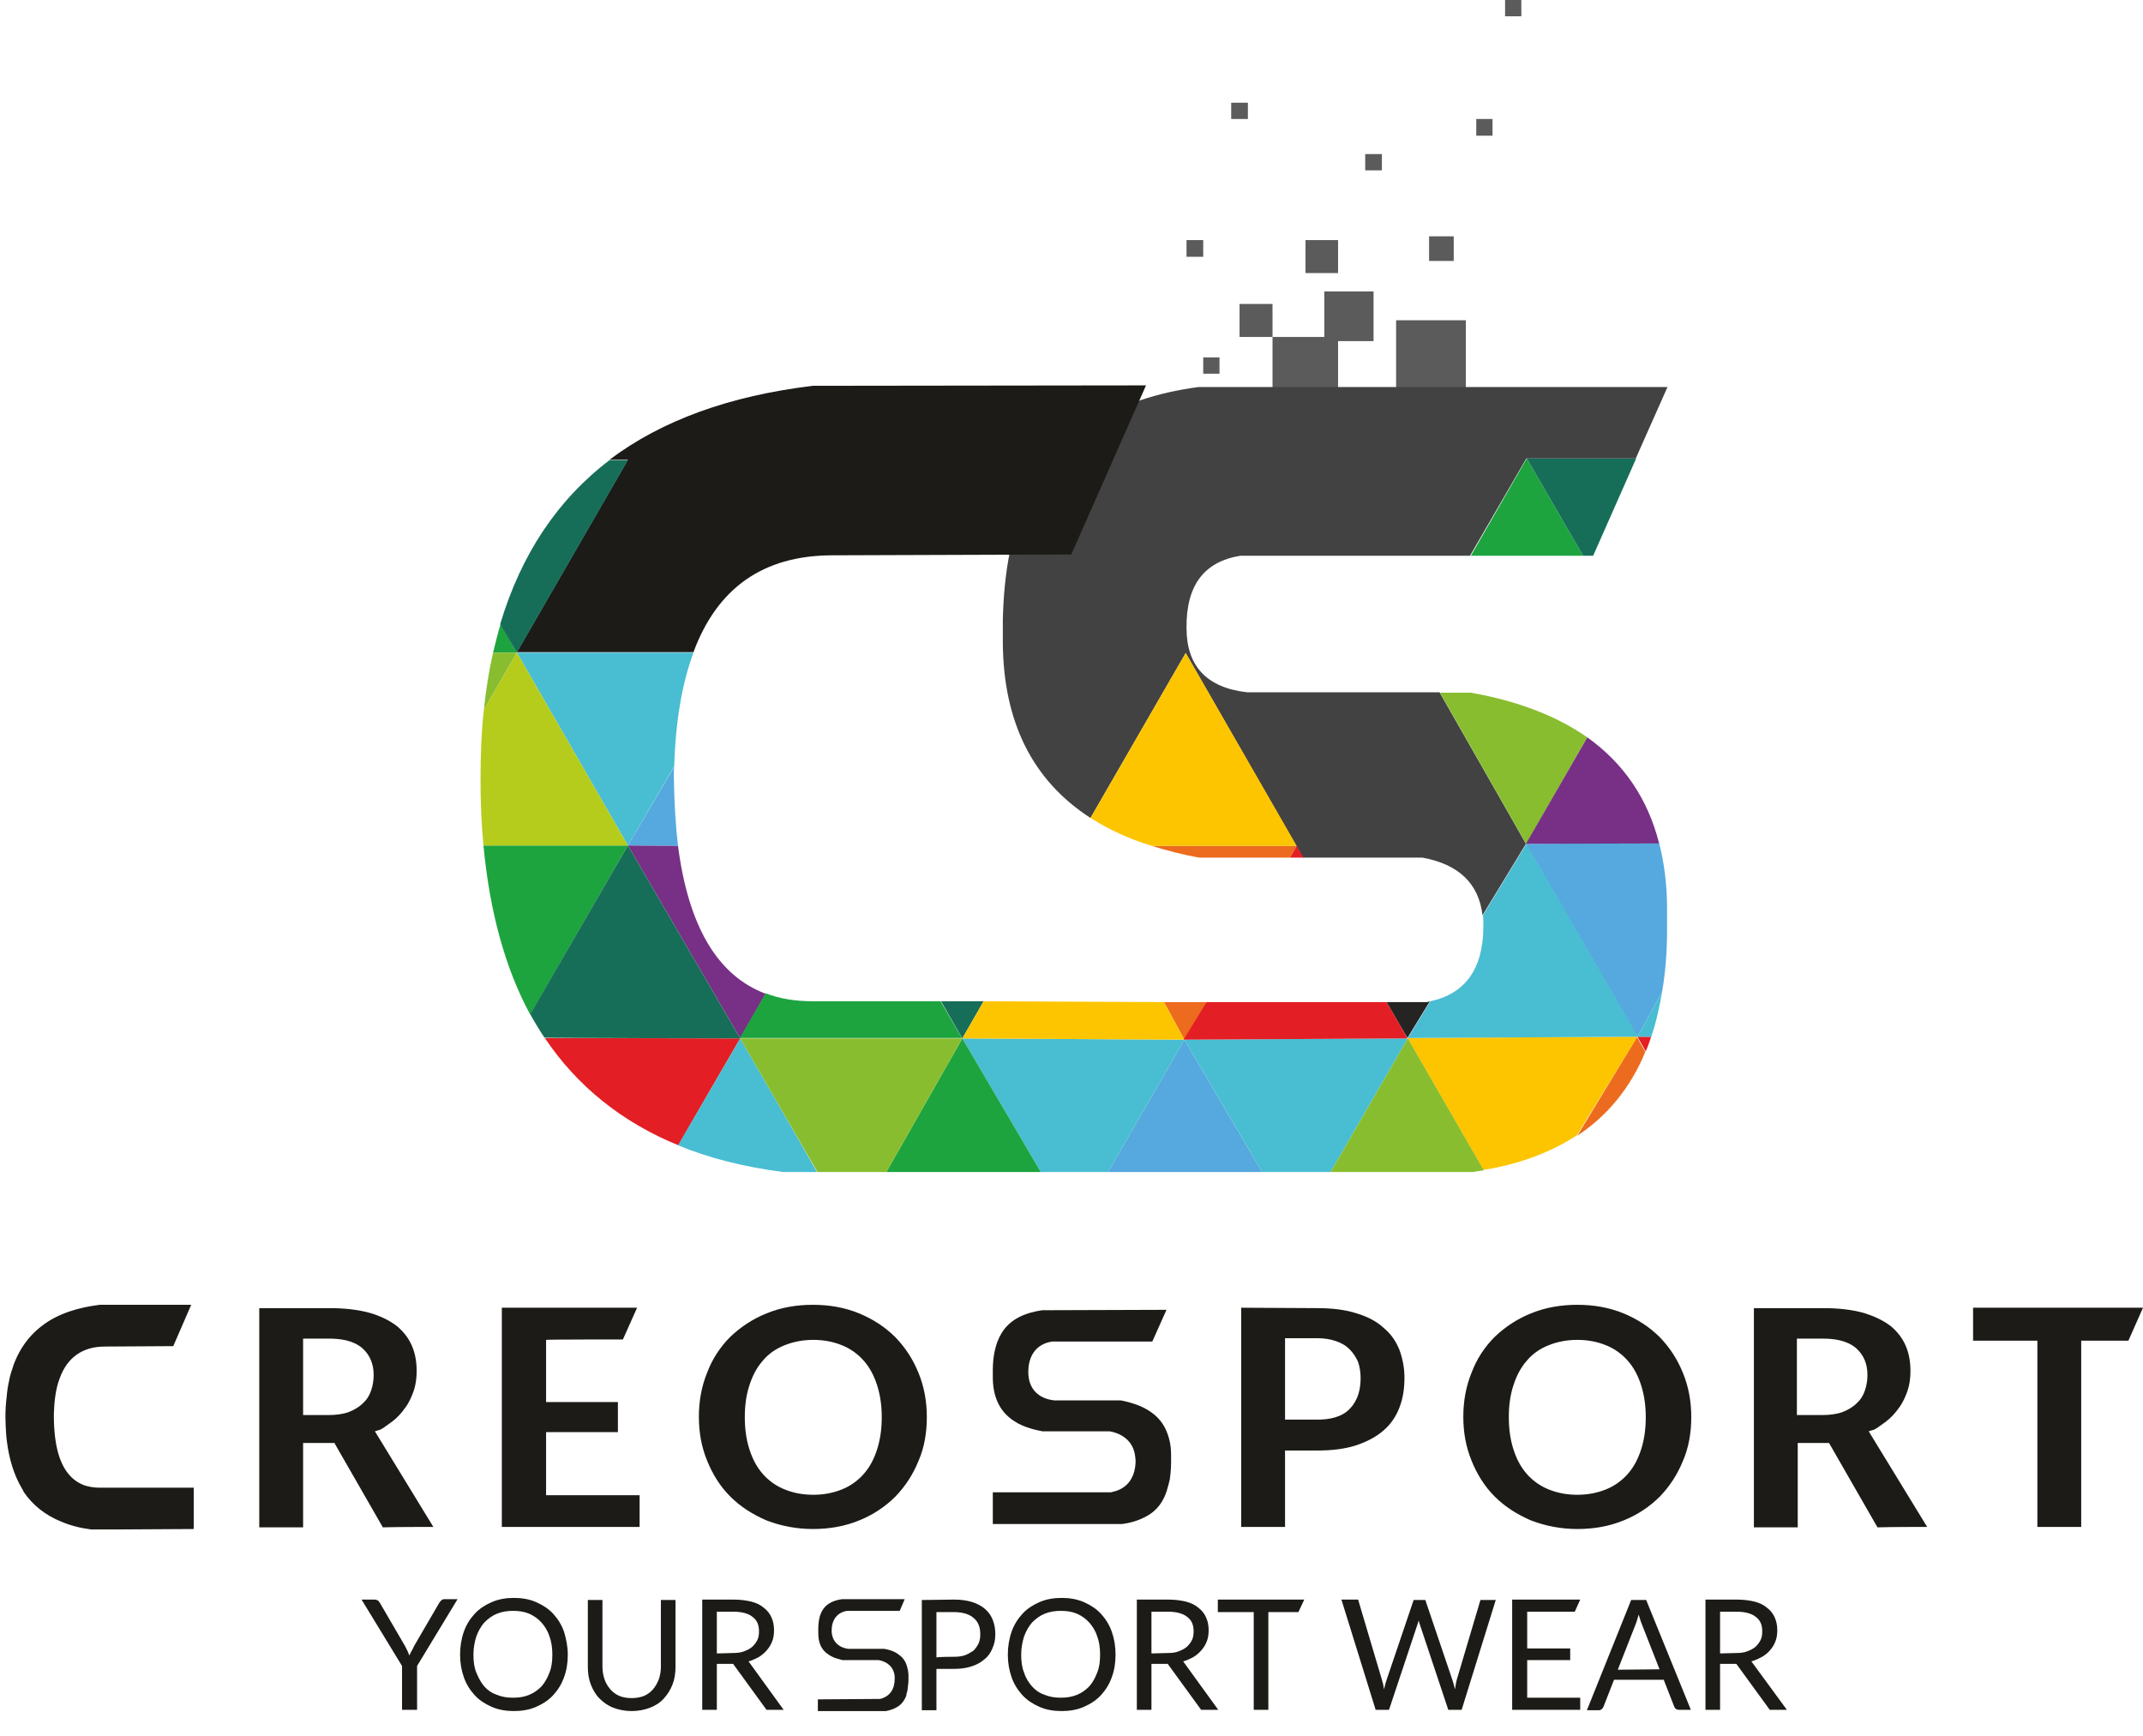 <?xml version="1.0" encoding="utf-8"?>
<!-- Generator: Adobe Illustrator 24.0.1, SVG Export Plug-In . SVG Version: 6.00 Build 0)  -->
<svg version="1.1" id="Livello_1" xmlns:xodm="http://www.corel.com/coreldraw/odm/2003"
	 xmlns="http://www.w3.org/2000/svg" xmlns:xlink="http://www.w3.org/1999/xlink" x="0px" y="0px" viewBox="0 0 513.3 415.8"
	 style="enable-background:new 0 0 513.3 415.8;" xml:space="preserve">
<style type="text/css">
	.st0{fill:#1C1B17;}
	.st1{fill:#5B5B5B;}
	.st2{fill-rule:evenodd;clip-rule:evenodd;fill:#434242;}
	.st3{fill:#E31E24;}
	.st4{fill-rule:evenodd;clip-rule:evenodd;fill:#1C1B17;}
	.st5{fill-rule:evenodd;clip-rule:evenodd;fill:url(#SVGID_1_);}
	.st6{fill:#49BDD2;}
	.st7{fill:#55A9DE;}
	.st8{fill:#1DA43F;}
	.st9{fill:#88BD2F;}
	.st10{fill:#176E58;}
	.st11{fill:#773086;}
	.st12{fill:#EC6B1E;}
	.st13{fill:#FDC500;}
	.st14{fill:#B5CC1C;}
</style>
<g id="SEGNAPOSTO">
	<g id="_1990562289376">
		<path class="st0" d="M405,409.5h-2.8c-0.3,0-0.6-0.1-0.8-0.2c-0.2-0.2-0.3-0.4-0.4-0.6l-2.5-6.4h-11.9l-2.5,6.4
			c-0.1,0.2-0.2,0.4-0.4,0.6s-0.5,0.3-0.8,0.3h-2.8l10.6-26.4h3.6L405,409.5L405,409.5z M509.8,321.1l3.5-7.9h-40.7v7.9H488v44.6
			h10.5v-44.6H509.8L509.8,321.1z M394.2,339.4c0,2.6-0.3,5.2-1.1,7.7c-0.7,2.2-1.7,4.2-3.2,5.9c-1.4,1.6-3.2,2.9-5.2,3.7
			c-2.2,0.9-4.5,1.3-6.9,1.3c-2.4,0-4.7-0.4-6.9-1.3c-2-0.8-3.8-2.1-5.2-3.7c-1.5-1.7-2.5-3.7-3.2-5.9c-0.8-2.5-1.1-5.1-1.1-7.7
			c0-2.6,0.3-5.2,1.1-7.6c0.7-2.2,1.7-4.2,3.2-5.9c1.4-1.7,3.2-2.9,5.2-3.7c2.2-0.9,4.6-1.3,6.9-1.3c2.4,0,4.7,0.4,6.9,1.3
			c2,0.8,3.8,2.1,5.2,3.7c1.5,1.7,2.5,3.7,3.2,5.9C393.9,334.3,394.2,336.9,394.2,339.4L394.2,339.4z M405.1,339.4
			c0-3.6-0.6-7.2-2-10.6c-1.3-3.2-3.1-6-5.5-8.5c-2.5-2.5-5.3-4.3-8.6-5.7c-3.6-1.5-7.4-2.1-11.2-2.1s-7.6,0.6-11.2,2.1
			c-3.2,1.3-6.1,3.2-8.6,5.6c-2.4,2.4-4.3,5.3-5.5,8.5c-1.4,3.4-2,7-2,10.6c0,3.7,0.6,7.2,2,10.6c1.3,3.2,3.1,6.1,5.5,8.5
			c2.5,2.5,5.4,4.3,8.6,5.7c3.6,1.4,7.4,2.1,11.2,2.1c3.8,0,7.6-0.6,11.2-2.1c3.2-1.3,6.1-3.2,8.6-5.7c2.4-2.5,4.2-5.3,5.5-8.5
			C404.5,346.7,405.1,343.1,405.1,339.4L405.1,339.4z M315.5,340h-7.7v-19.5h7.7c1.5,0,3.1,0.2,4.5,0.7c1.2,0.4,2.3,1,3.3,2
			c0.9,0.9,1.5,1.9,2,3c0.4,1.2,0.6,2.5,0.6,3.8c0,2.7-0.6,5.3-2.5,7.3C321.4,339.5,318.3,340,315.5,340L315.5,340z M297.3,313.2
			v52.5h10.5v-18.3h7.7c3.2,0,6.5-0.3,9.5-1.3c2.3-0.8,4.6-1.9,6.5-3.6c1.7-1.5,2.9-3.3,3.7-5.4c0.9-2.3,1.2-4.7,1.2-7.1
			c0-2.3-0.4-4.5-1.2-6.7c-0.8-2-2-3.8-3.7-5.2c-1.8-1.7-4.1-2.8-6.4-3.5c-3-1-6.4-1.3-9.6-1.3L297.3,313.2L297.3,313.2z
			 M211.2,339.4c0,2.6-0.3,5.2-1.1,7.7c-0.7,2.2-1.7,4.2-3.2,5.9c-1.4,1.6-3.2,2.9-5.2,3.7c-2.2,0.9-4.5,1.3-6.9,1.3
			c-2.4,0-4.7-0.4-6.9-1.3c-2-0.8-3.8-2.1-5.2-3.7c-1.5-1.7-2.5-3.7-3.2-5.9c-0.8-2.5-1.1-5.1-1.1-7.7c0-2.6,0.3-5.2,1.1-7.6
			c0.7-2.2,1.7-4.2,3.2-5.9c1.4-1.7,3.2-2.9,5.2-3.7c2.2-0.9,4.6-1.3,6.9-1.3c2.4,0,4.7,0.4,6.9,1.3c2,0.8,3.8,2.1,5.2,3.7
			c1.5,1.7,2.5,3.7,3.2,5.9C210.9,334.3,211.2,336.9,211.2,339.4L211.2,339.4z M222,339.4c0-3.6-0.6-7.2-2-10.6
			c-1.3-3.2-3.1-6-5.5-8.5c-2.5-2.5-5.3-4.3-8.6-5.7c-3.6-1.5-7.4-2.1-11.2-2.1c-3.8,0-7.6,0.6-11.2,2.1c-3.2,1.3-6.1,3.2-8.6,5.6
			c-2.4,2.4-4.3,5.3-5.5,8.5c-1.4,3.4-2,7-2,10.6c0,3.7,0.6,7.2,2,10.6c1.3,3.2,3.1,6.1,5.5,8.5c2.5,2.5,5.4,4.3,8.6,5.7
			c3.6,1.4,7.4,2.1,11.2,2.1c3.8,0,7.6-0.6,11.2-2.1c3.2-1.3,6.1-3.2,8.6-5.7c2.4-2.5,4.2-5.3,5.5-8.5
			C221.4,346.7,222,343.1,222,339.4L222,339.4z M149.2,320.8l3.4-7.6h-32.4v52.5h33v-7.6h-22.4v-15.1h17.2v-7.2h-17.2v-14.9
			C130.7,320.8,149.2,320.8,149.2,320.8z M78.8,338.9h-6.2v-18.3h6.2c2.7,0,5.8,0.4,8,2.3c1.9,1.7,2.7,3.9,2.7,6.4
			c0,1.3-0.2,2.5-0.6,3.7c-0.4,1.2-1,2.2-2,3.1c-0.9,0.9-2.1,1.6-3.4,2.1C82.1,338.7,80.4,338.9,78.8,338.9L78.8,338.9z
			 M103.8,365.7l-14-22.9l1.3-0.4c0.2-0.1,0.5-0.3,0.7-0.4c0.7-0.5,1.4-1,2.1-1.5c1.2-0.9,2.3-2.1,3.2-3.4c0.9-1.2,1.5-2.6,2-4
			c0.5-1.5,0.7-3.1,0.7-4.7c0-2.1-0.3-4.1-1.1-6c-0.8-1.9-2-3.4-3.5-4.7c-1.9-1.5-4.1-2.5-6.4-3.2c-3.1-0.9-6.6-1.2-9.8-1.2H62.1
			v52.5h10.5v-20.2h1.1c1.9,0,3.9,0,5.8,0h0.6l11.6,20.2C95.7,365.7,99.8,365.7,103.8,365.7L103.8,365.7z M21.8,366.3H29l17.4-0.1
			c0-3.3,0-6.6,0-9.9H23.8c-1.3,0-2.5-0.2-3.7-0.6l0,0c-4.7-1.8-6.3-6.8-6.9-11.4c-0.2-1.7-0.3-3.4-0.3-5v0l0-0.8
			c0.1-2.8,0.4-5.8,1.4-8.4c1.8-5,5.5-7.6,10.8-7.6l16.4-0.1l4.3-9.9H23.9c-4.9,0.6-9.9,2-13.8,5c-3.7,2.8-6.1,6.6-7.4,11.1
			c-0.2,0.7-0.4,1.3-0.5,2c-0.3,1.3-0.5,2.6-0.6,3.9c-0.2,1.6-0.3,3.2-0.3,4.8c0,1.5,0.1,3.1,0.2,4.6c0.4,4,1.3,8,3.2,11.6
			c0.3,0.5,0.6,1.1,0.9,1.6l0,0.1c2.2,3.3,5.3,5.7,9,7.2C16.9,365.4,19.4,366,21.8,366.3L21.8,366.3z M249.6,313.8
			c-3.9,0.6-7.6,2-9.7,5.5c-1.6,2.6-2.1,5.9-2.1,8.9v1.6c0,4.4,1.4,8.2,5.2,10.6c1.2,0.8,2.5,1.3,3.8,1.7c0.9,0.3,1.9,0.5,2.9,0.7
			h15.9l0.2,0c3.3,0.6,5.7,2.6,6.1,6c0,0.3,0.1,0.7,0.1,1c0,3.7-1.7,6.7-5.5,7.5c-0.1,0-0.2,0.1-0.4,0.1l-0.2,0h-28.1
			c0,2.5,0,5.1,0,7.6h31c0.2,0,0.4-0.1,0.6-0.1h0c2-0.3,4-1,5.8-2.1l0,0c1.9-1.2,3.2-2.9,4-5v0c0.1-0.3,0.2-0.6,0.3-0.8l0-0.1
			c0.3-0.9,0.5-1.8,0.7-2.6l0-0.1c0.2-1.3,0.3-2.7,0.3-4v-1.6c0-1.4-0.1-2.7-0.5-4.1c-0.7-2.6-2-4.7-4.3-6.3
			c-2.1-1.5-4.7-2.3-7.2-2.8h-15.8l-0.1,0c-3.9-0.4-6.3-2.8-6.3-6.8c0-3.8,1.8-6.7,5.7-7.3l0.2,0h23.8l3.4-7.6L249.6,313.8
			L249.6,313.8z M436.6,338.9h-6.2v-18.3h6.2c2.7,0,5.8,0.4,8,2.3c1.9,1.7,2.7,3.9,2.7,6.4c0,1.3-0.2,2.5-0.6,3.7
			c-0.4,1.2-1,2.2-2,3.1c-0.9,0.9-2.1,1.6-3.4,2.1C439.9,338.7,438.2,338.9,436.6,338.9L436.6,338.9z M461.6,365.7l-14-22.9l1.3-0.4
			c0.2-0.1,0.5-0.3,0.7-0.4c0.7-0.5,1.4-1,2.1-1.5c1.2-0.9,2.3-2.1,3.2-3.4c0.9-1.2,1.5-2.6,2-4c0.5-1.5,0.7-3.1,0.7-4.7
			c0-2.1-0.3-4.1-1.1-6c-0.8-1.9-2-3.4-3.5-4.7c-1.9-1.5-4.2-2.5-6.4-3.2c-3.1-0.9-6.6-1.2-9.8-1.2h-16.7v52.5h10.5v-20.2h1.1
			c1.9,0,3.9,0,5.8,0h0.6l11.6,20.2C453.5,365.7,457.6,365.7,461.6,365.7z M397.5,399.8l-4.2-10.7c-0.1-0.3-0.3-0.7-0.4-1.1
			c-0.1-0.4-0.3-0.9-0.4-1.3c-0.3,1-0.5,1.8-0.8,2.5l-4.2,10.7L397.5,399.8L397.5,399.8z M378.5,406.6l0,2.9h-16.3v-26.4h16.3
			l-1.3,2.9h-11.4v8.8h10.3v2.8h-10.3v9C365.8,406.6,378.5,406.6,378.5,406.6z M358.3,383.1l-8.2,26.4h-3.2l-6.7-20.1
			c-0.1-0.2-0.1-0.4-0.2-0.6c-0.1-0.2-0.1-0.5-0.2-0.7c-0.1,0.3-0.1,0.5-0.2,0.7c-0.1,0.2-0.1,0.4-0.2,0.6l-6.7,20.1h-3.2l-8.2-26.4
			h3c0.4,0,1,0,1,0l5.7,19.2c0.1,0.3,0.2,0.7,0.3,1.1c0.1,0.4,0.1,0.8,0.2,1.2c0.1-0.4,0.2-0.8,0.3-1.2c0.1-0.4,0.2-0.7,0.3-1
			l6.5-19.2c0,0,0.6,0,0.9,0h1c0.3,0,0.9,0,0.9,0l6.5,19.2c0.1,0.3,0.2,0.7,0.3,1c0.1,0.4,0.2,0.8,0.3,1.2c0.1-0.4,0.1-0.8,0.2-1.2
			c0.1-0.4,0.1-0.7,0.2-1l5.7-19.2c0,0,0.6,0,0.9,0H358.3L358.3,383.1z M311,386.1h-7.2v23.4h-3.5v-23.4h-8.6v-3h20.7L311,386.1
			L311,386.1z M263.5,396.3c0-1.6-0.2-3.1-0.7-4.4c-0.4-1.3-1.1-2.4-1.9-3.3c-0.8-0.9-1.8-1.6-2.9-2.1c-1.2-0.5-2.4-0.7-3.9-0.7
			c-1.4,0-2.7,0.2-3.9,0.7c-1.2,0.5-2.1,1.2-3,2.1c-0.8,0.9-1.4,2-1.9,3.3c-0.4,1.3-0.7,2.7-0.7,4.4s0.2,3.1,0.7,4.3
			c0.4,1.3,1.1,2.4,1.9,3.3s1.8,1.6,3,2c1.2,0.5,2.4,0.7,3.9,0.7c1.4,0,2.7-0.2,3.9-0.7c1.2-0.5,2.1-1.2,2.9-2
			c0.8-0.9,1.4-2,1.9-3.3C263.3,399.4,263.5,398,263.5,396.3z M267.2,396.3c0,2-0.3,3.8-0.9,5.4c-0.6,1.7-1.5,3.1-2.6,4.3
			c-1.1,1.2-2.5,2.1-4.1,2.8c-1.6,0.7-3.4,1-5.3,1c-2,0-3.7-0.3-5.3-1c-1.6-0.7-3-1.6-4.1-2.8c-1.1-1.2-2-2.6-2.6-4.3
			c-0.6-1.7-0.9-3.5-0.9-5.4s0.3-3.8,0.9-5.5c0.6-1.7,1.5-3.1,2.6-4.3c1.1-1.2,2.5-2.1,4.1-2.8s3.4-1,5.3-1c1.9,0,3.7,0.3,5.3,1
			c1.6,0.7,3,1.6,4.1,2.8c1.1,1.2,2,2.6,2.6,4.3C266.9,392.5,267.2,394.3,267.2,396.3z M228.5,383.1c1.7,0,3.1,0.2,4.4,0.6
			c1.2,0.4,2.2,0.9,3.1,1.7s1.4,1.6,1.8,2.6c0.4,1,0.6,2.1,0.6,3.4s-0.2,2.3-0.7,3.4c-0.4,1-1,1.9-1.9,2.6c-0.8,0.7-1.8,1.3-3.1,1.7
			c-1.2,0.4-2.6,0.6-4.2,0.6h-4.2v9.9h-3.5v-26.4L228.5,383.1L228.5,383.1z M228.5,396.8c1,0,1.9-0.1,2.7-0.4c0.8-0.3,1.4-0.7,2-1.1
			c0.5-0.5,0.9-1.1,1.2-1.7c0.3-0.7,0.4-1.4,0.4-2.2c0-1.7-0.5-3-1.6-3.9c-1-0.9-2.6-1.4-4.7-1.4h-4.2v10.9
			C224.2,396.8,228.5,396.8,228.5,396.8z M187.7,409.5h-3.2c-0.7,0-0.9,0-0.9,0l-8-11c0,0-3.4,0-3.9,0v11h-3.5v-26.4h7.5
			c1.7,0,3.1,0.2,4.3,0.5c1.2,0.3,2.2,0.8,3,1.5c0.8,0.6,1.4,1.4,1.8,2.3c0.4,0.9,0.6,1.9,0.6,3c0,0.9-0.1,1.8-0.4,2.6
			c-0.3,0.8-0.7,1.5-1.3,2.2c-0.6,0.7-1.2,1.2-2,1.7c-1.5,0.8-2.4,1-2.4,1L187.7,409.5L187.7,409.5z M175.5,395.9c1,0,2-0.1,2.7-0.4
			c0.8-0.3,1.4-0.6,2-1.1c0.5-0.5,0.9-1,1.2-1.6c0.3-0.6,0.4-1.3,0.4-2.1c0-1.6-0.5-2.7-1.6-3.5c-1-0.8-2.6-1.2-4.6-1.2h-3.9v10
			L175.5,395.9L175.5,395.9z M151.3,406.7c1.1,0,2.1-0.2,2.9-0.5c0.9-0.4,1.6-0.9,2.2-1.6c0.6-0.7,1-1.4,1.4-2.4
			c0.3-0.9,0.5-1.9,0.5-3v-16h3.5v16c0,1.5-0.2,2.9-0.7,4.2c-0.5,1.3-1.2,2.4-2.1,3.4s-2,1.7-3.3,2.2c-1.3,0.5-2.8,0.8-4.4,0.8
			c-1.6,0-3.1-0.3-4.4-0.8s-2.4-1.3-3.3-2.2c-0.9-0.9-1.6-2.1-2.1-3.4c-0.5-1.3-0.7-2.7-0.7-4.2v-16h3.5v16c0,1.1,0.2,2.1,0.5,3
			c0.3,0.9,0.8,1.7,1.4,2.4c0.6,0.7,1.3,1.2,2.2,1.6C149.2,406.5,150.1,406.7,151.3,406.7L151.3,406.7z M132.3,396.3
			c0-1.6-0.2-3.1-0.7-4.4c-0.4-1.3-1.1-2.4-1.9-3.3c-0.8-0.9-1.8-1.6-2.9-2.1c-1.2-0.5-2.4-0.7-3.9-0.7c-1.4,0-2.7,0.2-3.9,0.7
			c-1.2,0.5-2.1,1.2-3,2.1c-0.8,0.9-1.4,2-1.9,3.3c-0.4,1.3-0.7,2.7-0.7,4.4s0.2,3.1,0.7,4.3s1.1,2.4,1.9,3.3s1.8,1.6,3,2
			c1.2,0.5,2.4,0.7,3.9,0.7s2.7-0.2,3.9-0.7c1.2-0.5,2.1-1.2,2.9-2c0.8-0.9,1.4-2,1.9-3.3C132.1,399.4,132.3,398,132.3,396.3z
			 M136,396.3c0,2-0.3,3.8-0.9,5.4c-0.6,1.7-1.5,3.1-2.6,4.3c-1.1,1.2-2.5,2.1-4.1,2.8c-1.6,0.7-3.4,1-5.3,1c-1.9,0-3.7-0.3-5.3-1
			c-1.6-0.7-3-1.6-4.1-2.8c-1.1-1.2-2-2.6-2.6-4.3c-0.6-1.7-0.9-3.5-0.9-5.4s0.3-3.8,0.9-5.5c0.6-1.7,1.5-3.1,2.6-4.3
			c1.1-1.2,2.5-2.1,4.1-2.8s3.4-1,5.3-1s3.7,0.3,5.3,1c1.6,0.7,3,1.6,4.1,2.8c1.1,1.2,2,2.6,2.6,4.3
			C135.6,392.5,136,394.3,136,396.3z M99.9,399v10.5h-3.6V399l-9.7-15.9h3.1c0.3,0,0.6,0.1,0.8,0.2s0.3,0.4,0.5,0.6l6,10.3
			c0.2,0.4,0.4,0.8,0.6,1.2c0.2,0.4,0.3,0.8,0.5,1.1c0.1-0.4,0.3-0.8,0.5-1.1s0.4-0.8,0.6-1.2l6-10.3c0.1-0.2,0.3-0.4,0.5-0.6
			c0.2-0.2,0.4-0.3,0.8-0.3h3.1L99.9,399L99.9,399z M291.8,409.5h-3.2c-0.7,0-0.9,0-0.9,0l-8-11c0,0-3.4,0-3.9,0v11h-3.5v-26.4h7.5
			c1.7,0,3.1,0.2,4.3,0.5s2.2,0.8,3,1.5c0.8,0.6,1.4,1.4,1.8,2.3c0.4,0.9,0.6,1.9,0.6,3c0,0.9-0.1,1.8-0.4,2.6s-0.7,1.5-1.3,2.2
			c-0.6,0.7-1.2,1.2-2,1.7c-1.5,0.8-2.4,1-2.4,1L291.8,409.5L291.8,409.5z M279.6,395.9c1,0,2-0.1,2.7-0.4c0.8-0.3,1.4-0.6,2-1.1
			c0.5-0.5,0.9-1,1.2-1.6c0.3-0.6,0.4-1.3,0.4-2.1c0-1.6-0.5-2.7-1.6-3.5c-1-0.8-2.6-1.2-4.6-1.2h-3.9v10L279.6,395.9L279.6,395.9z
			 M428,409.5h-3.2c-0.7,0-0.9,0-0.9,0l-8-11c0,0-3.4,0-3.9,0v11h-3.5v-26.4h7.5c1.7,0,3.1,0.2,4.3,0.5s2.2,0.8,3,1.5
			c0.8,0.6,1.4,1.4,1.8,2.3c0.4,0.9,0.6,1.9,0.6,3c0,0.9-0.1,1.8-0.4,2.6c-0.3,0.8-0.7,1.5-1.3,2.2c-0.6,0.7-1.2,1.2-2.1,1.7
			c-1.5,0.8-2.4,1-2.4,1L428,409.5L428,409.5z M415.8,395.9c1,0,2-0.1,2.7-0.4c0.8-0.3,1.4-0.6,2-1.1c0.5-0.5,0.9-1,1.2-1.6
			c0.3-0.6,0.4-1.3,0.4-2.1c0-1.6-0.5-2.7-1.6-3.5c-1-0.8-2.6-1.2-4.6-1.2H412v10L415.8,395.9L415.8,395.9z M195.9,407
			c0,0.9,0,1.9,0,2.8h16c0.1,0,0.2,0,0.3,0c1-0.2,2-0.5,2.9-1.1c0.9-0.6,1.5-1.4,1.9-2.4l0,0c0.1-0.1,0.1-0.3,0.1-0.4l0-0.1
			c0.1-0.4,0.3-0.9,0.3-1.3l0-0.1c0.1-0.7,0.2-1.4,0.2-2.1v-0.9c0-0.7-0.1-1.4-0.3-2.1c-0.3-1.3-1-2.3-2-3c-1-0.8-2.3-1.2-3.5-1.4
			h-8.5h-0.1c-2.4-0.3-4-1.9-4-4.4c0-2.4,1.2-4.3,3.7-4.7l0.2,0h12.4l1.2-2.8h-15c-4.2,0.6-5.7,3-5.7,7.2v0.9c0,2.2,0.6,4,2.5,5.2
			c0.6,0.4,1.2,0.7,1.9,0.9c0.5,0.1,0.9,0.3,1.4,0.4h8.6l0.1,0c2.1,0.4,3.6,1.7,3.8,3.9c0,0.2,0,0.4,0,0.6c0,2.4-1.1,4.2-3.5,4.8
			c-0.1,0-0.1,0-0.2,0l-0.2,0L195.9,407L195.9,407z"/>
		<polygon class="st1" points="304.8,96.4 320.5,96.4 320.5,80.7 304.8,80.7 		"/>
		<polygon class="st1" points="296.9,80.7 304.8,80.7 304.8,72.8 296.9,72.8 		"/>
		<polygon class="st1" points="288.2,89.5 292.1,89.5 292.1,85.6 288.2,85.6 		"/>
		<polygon class="st1" points="312.7,65.4 320.5,65.4 320.5,57.5 312.7,57.5 		"/>
		<polygon class="st1" points="334.4,93.5 351.1,93.5 351.1,76.7 334.4,76.7 		"/>
		<polygon class="st1" points="317.2,81.7 329,81.7 329,69.8 317.2,69.8 		"/>
		<polygon class="st1" points="284.2,61.5 288.2,61.5 288.2,57.5 284.2,57.5 		"/>
		<polygon class="st1" points="327,40.8 331,40.8 331,36.9 327,36.9 		"/>
		<polygon class="st1" points="294.9,28.5 298.9,28.5 298.9,24.6 294.9,24.6 		"/>
		<polygon class="st1" points="360.5,3.9 364.4,3.9 364.4,0 360.5,0 		"/>
		<polygon class="st1" points="353.6,32.5 357.5,32.5 357.5,28.5 353.6,28.5 		"/>
		<polygon class="st1" points="342.3,62.5 348.2,62.5 348.2,56.6 342.3,56.6 		"/>
		<polygon class="st1" points="347,102.6 351.8,102.6 351.8,97.7 347,97.7 		"/>
		<polygon class="st1" points="314.2,107.8 319,107.8 319,102.9 314.2,102.9 		"/>
		<polygon class="st1" points="321.9,123.7 324.3,123.7 324.3,121.3 321.9,121.3 		"/>
		<polygon class="st1" points="325.6,113.2 335.9,113.2 335.9,102.9 325.6,102.9 		"/>
		<path class="st2" d="M240.2,148.5v5.3c0.1,19.2,7.2,33.2,21,42.1l22.8-39.5c4.8,8.4,28.1,49,28.1,49h28.6
			c8.7,1.6,13.5,6.2,14.4,13.8l10.4-17.1c0,0-1.1-2-20.7-36.3h-46.1c-9.7-1.1-14.5-6.3-14.5-15.4c-0.1-10.2,4.2-15.9,12.9-17.3h55
			l13.5-23.3l0,0h26.2l7.6-17.1H287C246.2,98.2,240.7,127.5,240.2,148.5L240.2,148.5z"/>
		<path class="st3" d="M177.3,248.7l-46.8-0.1c7.7,11.5,18.5,20.2,32,25.7C162.4,274.3,177.3,248.7,177.3,248.7z"/>
		<path class="st4" d="M194.7,92.4c-20,2.4-36.2,8.3-48.7,17.7h4.4c-8.9,15.4-17.7,30.7-26.6,46.1h42.3c5.7-15.4,16.7-23.1,33-23.2
			l57.5-0.2l17.9-40.5L194.7,92.4L194.7,92.4z"/>
		
			<radialGradient id="SVGID_1_" cx="50.24" cy="579.958" r="7.338" gradientTransform="matrix(18.352 19.509 -19.505 18.353 10554.923 -11521.602)" gradientUnits="userSpaceOnUse">
			<stop  offset="0" style="stop-color:#8A8889"/>
			<stop  offset="0.722" style="stop-color:#252422"/>
			<stop  offset="1" style="stop-color:#252422"/>
		</radialGradient>
		<path class="st5" d="M341.6,240h-9.5l5,8.6l5.4-8.8C342.3,239.9,342,240,341.6,240L341.6,240L341.6,240z"/>
		<path class="st6" d="M177.3,248.7c0,0-13,22.4-14.9,25.6c7.5,3.1,15.9,5.2,25.2,6.4h8.1C192.7,275.3,177.3,248.7,177.3,248.7z"/>
		<path class="st7" d="M161.4,186c0-0.8,0-1.6,0.1-2.4l-11.1,18.9l12,0.1C161.8,197.5,161.5,192,161.4,186z"/>
		<path class="st6" d="M123.8,156.3l26.6,46.2l11.1-19c0.3-10.8,1.9-19.9,4.6-27.2C166.1,156.3,123.8,156.3,123.8,156.3z"/>
		<path class="st8" d="M119.9,149.5c-0.7,2.2-1.2,4.5-1.8,6.8h5.7L119.9,149.5z"/>
		<path class="st9" d="M123.8,156.3h-5.7c-1,4.4-1.7,8.9-2.2,13.7C115.9,170,123.8,156.3,123.8,156.3z"/>
		<path class="st10" d="M123.8,156.3l26.6-46.1h-4.4c-12.5,9.5-21.2,22.6-26.2,39.3L123.8,156.3L123.8,156.3z"/>
		<path class="st11" d="M177.3,248.7l6.1-10.7c-11.5-4.3-18.5-16.1-21-35.4l-12-0.1C150.4,202.5,177.3,248.7,177.3,248.7z"/>
		<path class="st7" d="M283.7,249l-18.3,31.7h36.9C300.5,277.7,283.7,249,283.7,249z"/>
		<polygon class="st6" points="230.5,248.7 249.3,280.7 265.4,280.7 283.7,249 		"/>
		<polygon class="st6" points="283.7,249 302.3,280.7 318.7,280.7 337.2,248.7 		"/>
		<path class="st8" d="M194.7,239.8c-4.2,0-7.9-0.6-11.3-1.9l-6.1,10.5l-0.1,0.2h53.2l-5.1-8.8C225.4,239.8,194.7,239.8,194.7,239.8
			z"/>
		<path class="st8" d="M212.3,280.7h37l-18.8-32C230.5,248.7,214.2,277.4,212.3,280.7L212.3,280.7z"/>
		<polygon class="st9" points="230.5,248.7 177.3,248.7 195.8,280.7 212.3,280.7 230.5,248.7 		"/>
		<polygon class="st10" points="225.4,239.8 230.5,248.7 235.6,239.8 		"/>
		<path class="st12" d="M377.8,272c7.3-4.8,12.8-11.6,16.3-20.1l-2-3.5L377.8,272z"/>
		<path class="st13" d="M392.2,248.3l-55.1,0.3l18.2,31.6c8.8-1.4,16.3-4.3,22.4-8.3L392.2,248.3L392.2,248.3z"/>
		<path class="st3" d="M394.2,251.8c0.5-1.1,0.9-2.3,1.3-3.5h-3.3C392.2,248.3,394.2,251.8,394.2,251.8z"/>
		<polygon class="st8" points="352.3,133.1 379.2,133.1 365.7,109.8 		"/>
		<path class="st9" d="M380.2,176.6c-7.3-5.1-16.6-8.7-27.9-10.7h-7.4l20.7,36.3C365.5,202.1,380.2,176.6,380.2,176.6z"/>
		<polygon class="st10" points="365.7,109.8 365.7,109.8 379.2,133.1 381.6,133.1 391.9,109.8 		"/>
		<path class="st7" d="M365.5,202.1l26.7,46.2l5.9-10.7c0.8-4.6,1.2-9.5,1.2-14.8v-5.3c0-5.7-0.7-10.9-1.9-15.6L365.5,202.1
			L365.5,202.1z"/>
		<path class="st6" d="M342.6,239.8l-5.4,8.8l55.1-0.3l-26.7-46.2l-10.4,17.1c0.1,0.8,0.1,1.7,0.1,2.6
			C355.3,232,351,238,342.6,239.8L342.6,239.8z"/>
		<path class="st6" d="M395.5,248.3c1.1-3.1,2-7.1,2.6-10.7l-5.9,10.7C392.2,248.3,395.5,248.3,395.5,248.3z"/>
		<path class="st11" d="M365.5,202.1l31.9-0.1c-2.7-10.7-8.5-19.2-17.2-25.4L365.5,202.1L365.5,202.1z"/>
		<polygon class="st12" points="283.7,249 289.1,240 278.8,240 283.7,249 		"/>
		<path class="st12" d="M287.3,205.4H309l1.6-2.8h-34.7C279.5,203.7,283.2,204.7,287.3,205.4z"/>
		<polygon class="st13" points="283.7,249 278.8,240 235.6,239.8 230.5,248.7 		"/>
		<path class="st13" d="M310.6,202.6L284,156.4l-22.8,39.5c4.3,2.7,9.1,5,14.7,6.7H310.6L310.6,202.6z"/>
		<polygon class="st3" points="310.6,202.6 309,205.4 312.2,205.4 		"/>
		<path class="st3" d="M332.1,240h-43.1l-5.5,9l53.5-0.3C337.2,248.6,332.8,241.2,332.1,240L332.1,240z"/>
		<path class="st9" d="M337.2,248.7l-18.5,32h34c0.9-0.1,1.8-0.3,2.7-0.4L337.2,248.7L337.2,248.7z"/>
		<path class="st8" d="M115.8,202.5c1.5,15.9,5.2,29.4,11.2,40.5l23.4-40.5H115.8L115.8,202.5z"/>
		<path class="st14" d="M150.4,202.5l-26.6-46.2l-7.9,13.7c-0.6,5.3-0.8,10.8-0.8,16.6c0,5.5,0.2,10.8,0.7,15.9H150.4z"/>
		<path class="st10" d="M177.3,248.7l-26.9-46.2L127,242.9c1.1,2,2.2,3.8,3.4,5.6C130.4,248.6,177.3,248.7,177.3,248.7z"/>
	</g>
</g>
</svg>
